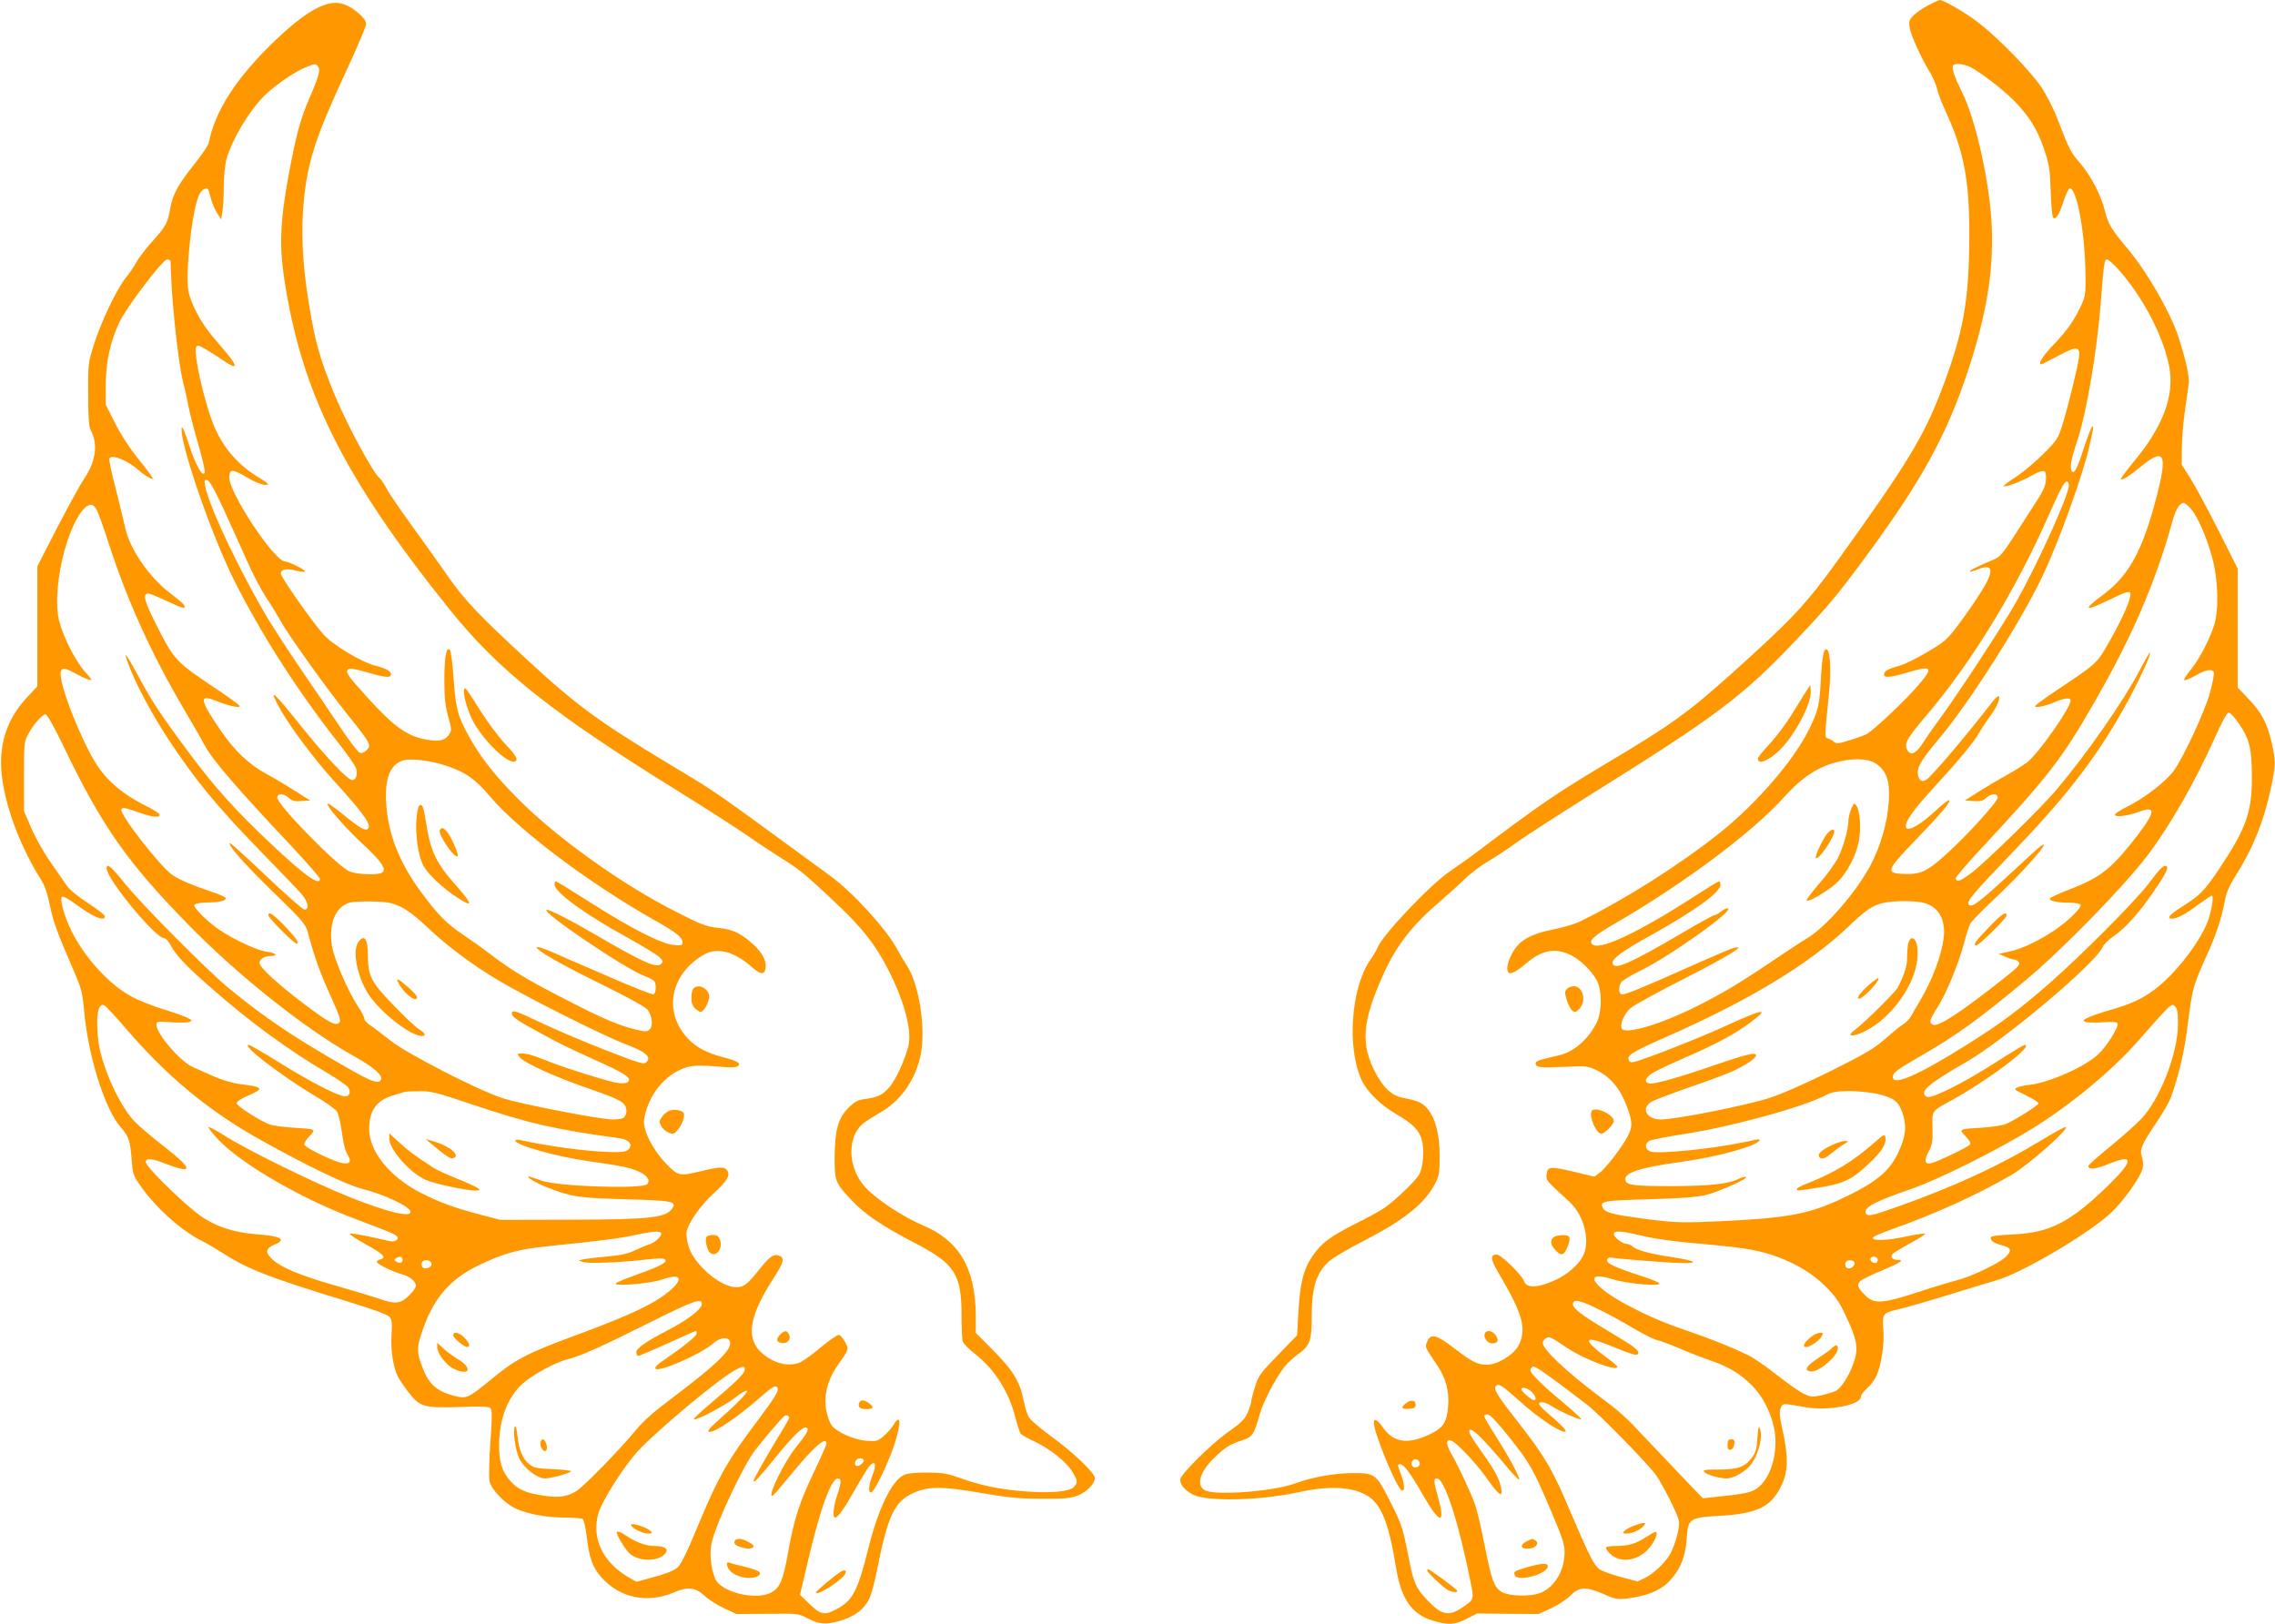 <?xml version="1.0" standalone="no"?>
<!DOCTYPE svg PUBLIC "-//W3C//DTD SVG 20010904//EN"
 "http://www.w3.org/TR/2001/REC-SVG-20010904/DTD/svg10.dtd">
<svg version="1.0" xmlns="http://www.w3.org/2000/svg"
 width="1280pt" height="914pt" viewBox="0 0 1280 914"
 preserveAspectRatio="xMidYMid meet">
<g transform="translate(0,914) scale(0.1,-0.1)"
fill="#ff9800" stroke="none">
<path d="M10850 9111 c-30 -16 -68 -42 -83 -57 -25 -25 -28 -34 -23 -68 8 -45
60 -162 110 -245 19 -31 40 -77 45 -102 5 -24 27 -80 47 -124 102 -221 134
-384 134 -686 0 -382 -32 -560 -160 -894 -97 -253 -196 -415 -574 -940 -185
-257 -258 -335 -596 -639 -250 -225 -347 -295 -710 -511 -286 -171 -365 -225
-724 -495 -47 -36 -119 -87 -159 -114 -113 -77 -379 -358 -407 -430 -4 -12
-24 -45 -44 -74 -104 -155 -128 -485 -47 -666 29 -66 105 -142 194 -194 96
-56 131 -91 147 -148 15 -52 7 -151 -14 -192 -18 -34 -136 -148 -196 -189 -25
-17 -92 -54 -150 -83 -158 -79 -202 -112 -255 -188 -53 -78 -71 -154 -81 -336
l-6 -110 -108 -112 c-100 -102 -110 -117 -129 -179 -12 -37 -21 -74 -21 -82 0
-8 -9 -36 -20 -62 -17 -39 -35 -57 -109 -109 -99 -70 -271 -241 -271 -269 0
-29 28 -61 71 -84 79 -40 372 -34 583 11 175 39 297 35 386 -10 89 -45 132
-149 176 -419 27 -168 89 -257 205 -291 90 -27 121 -25 191 10 l59 30 173 -2
172 -1 71 32 c39 18 88 51 109 72 48 50 88 51 187 8 62 -28 77 -30 130 -25
108 13 184 43 234 92 64 65 96 140 103 243 7 116 14 121 191 131 205 12 283
50 340 166 40 80 42 163 9 313 -18 82 -20 108 -11 128 13 27 5 27 145 3 123
-21 306 14 306 59 0 11 16 32 35 48 19 16 43 49 54 73 27 64 45 183 37 260 -7
82 0 93 74 109 30 6 156 42 280 80 124 38 251 77 283 86 137 38 512 258 640
376 73 66 173 208 183 257 4 17 1 45 -5 62 -14 41 -3 66 82 193 36 53 72 116
81 140 48 135 77 263 96 418 25 196 29 211 104 378 56 123 86 214 106 322 7
38 27 82 61 135 95 150 157 305 195 484 29 139 29 156 4 266 -26 109 -56 165
-131 243 l-59 62 0 334 0 335 -109 217 c-61 120 -132 252 -158 293 l-48 75 1
100 c1 55 9 150 18 210 9 61 18 124 20 142 6 42 -14 133 -58 269 -43 133 -175
363 -281 489 -95 113 -114 145 -131 214 -20 87 -79 202 -140 272 -54 63 -60
74 -125 242 -22 60 -64 142 -92 184 -59 89 -239 275 -351 362 -69 55 -202 132
-223 131 -5 -1 -33 -14 -63 -29z m239 -350 c61 -32 192 -134 252 -197 81 -86
124 -157 160 -264 28 -84 33 -111 37 -235 2 -77 8 -144 14 -150 14 -15 35 19
60 97 12 37 27 68 33 68 41 0 87 -255 89 -495 1 -99 -2 -116 -26 -167 -38 -82
-81 -143 -160 -224 -58 -62 -84 -104 -62 -104 3 0 45 21 93 47 106 57 127 55
118 -11 -9 -60 -64 -284 -94 -380 -23 -73 -30 -84 -106 -160 -45 -45 -115
-104 -155 -130 -41 -26 -72 -50 -69 -52 7 -8 99 26 153 57 62 35 84 37 85 7 3
-54 -6 -77 -60 -160 -31 -48 -87 -135 -124 -193 -55 -85 -75 -109 -105 -122
-93 -39 -144 -64 -139 -69 2 -3 23 3 46 12 87 35 93 -7 17 -127 -29 -47 -85
-128 -124 -180 -67 -89 -79 -100 -179 -159 -59 -35 -128 -69 -154 -76 -62 -16
-89 -31 -89 -49 0 -21 34 -19 130 10 138 41 150 32 71 -62 -73 -88 -268 -272
-304 -287 -18 -8 -61 -23 -97 -34 -53 -17 -68 -18 -80 -8 -8 7 -23 16 -34 20
-21 7 -21 -2 4 246 13 123 9 235 -9 253 -18 18 -29 -31 -36 -164 -8 -150 -15
-180 -68 -286 -86 -174 -293 -414 -502 -581 -225 -179 -537 -377 -788 -499
-27 -13 -90 -32 -141 -42 -140 -28 -203 -65 -241 -142 -26 -50 -32 -93 -15
-104 13 -8 46 10 100 56 84 71 157 86 240 48 55 -24 124 -90 153 -144 32 -59
31 -183 -2 -245 -50 -95 -128 -161 -214 -180 -109 -25 -127 -31 -127 -44 0
-23 26 -26 159 -20 113 6 131 5 172 -13 90 -40 149 -111 189 -228 25 -73 25
-96 -1 -148 -29 -58 -125 -183 -160 -208 l-29 -21 -111 27 c-136 32 -153 31
-157 -13 -4 -35 -7 -31 130 -157 81 -75 117 -221 75 -302 -27 -52 -85 -103
-151 -134 -99 -47 -168 -51 -181 -9 -10 33 -130 150 -154 150 -37 0 -35 -28
10 -103 136 -230 160 -315 114 -407 -28 -54 -118 -110 -179 -110 -53 0 -83 15
-182 91 -103 79 -134 87 -154 39 -13 -32 -16 -26 58 -136 46 -68 66 -142 60
-223 -7 -94 -25 -124 -100 -161 -124 -60 -206 -50 -266 35 -33 47 -52 57 -52
28 0 -58 130 -373 158 -381 18 -6 15 40 -8 98 -17 42 -17 50 -5 50 24 0 55
-41 131 -173 96 -167 129 -171 84 -9 -24 86 -25 102 -5 102 42 0 122 -246 190
-588 19 -94 19 -94 -53 -142 -73 -48 -114 -38 -194 48 -65 69 -75 94 -108 265
-28 141 -35 162 -98 286 -78 156 -85 161 -210 161 -104 0 -231 -23 -328 -59
-121 -44 -443 -69 -504 -38 -53 27 -29 107 57 188 59 56 83 71 151 93 60 20
66 29 101 151 20 69 86 195 137 262 14 19 49 51 76 71 67 47 78 77 78 206 0
171 25 252 98 318 22 20 109 71 193 114 230 118 346 211 405 326 21 41 24 61
24 152 0 157 -40 265 -112 302 -16 8 -55 19 -86 24 -67 11 -114 52 -161 139
-87 165 -78 289 40 553 75 167 163 280 321 415 50 43 114 101 142 129 28 28
87 72 131 98 44 26 119 76 167 111 49 35 238 157 420 271 701 438 846 547
1150 869 172 182 218 237 358 425 338 455 483 717 608 1100 98 302 137 535
129 780 -8 245 -88 612 -169 774 -38 75 -56 127 -51 144 7 18 59 15 102 -7z
m826 -1133 c140 -155 257 -379 290 -552 31 -162 -36 -339 -202 -537 -41 -50
-73 -93 -70 -96 8 -7 47 18 107 67 140 115 158 81 91 -176 -78 -296 -154 -434
-298 -541 -119 -88 -107 -97 36 -28 113 55 125 56 115 13 -9 -45 -62 -156
-127 -268 -60 -104 -64 -107 -289 -257 -65 -43 -117 -82 -118 -87 0 -12 62 1
116 25 51 21 84 25 84 7 0 -41 -179 -296 -243 -347 -21 -16 -73 -49 -115 -72
-42 -23 -113 -65 -157 -93 l-80 -51 49 -3 c38 -3 53 1 70 17 28 27 66 28 66 3
0 -24 -174 -215 -295 -324 -106 -95 -142 -111 -240 -106 -97 5 -91 21 73 191
148 154 199 214 189 224 -4 3 -36 -22 -72 -55 -81 -77 -152 -119 -168 -103
-20 20 28 93 147 222 147 160 231 261 263 318 15 25 39 62 53 81 38 49 62 98
58 118 -3 12 -19 -2 -53 -47 -147 -189 -325 -398 -358 -420 -26 -17 -47 3 -47
44 0 34 27 77 115 182 173 204 464 662 588 923 94 200 226 566 262 727 9 37
18 78 20 91 3 12 2 22 -3 22 -4 0 -25 -54 -47 -120 -38 -121 -59 -158 -71
-126 -8 22 1 69 36 174 51 155 109 500 130 772 17 220 20 240 35 240 7 0 34
-24 60 -52z m-275 -1220 c0 -55 -174 -439 -297 -657 -81 -142 -324 -513 -434
-663 -35 -47 -77 -108 -94 -135 -35 -56 -69 -68 -86 -30 -15 33 2 64 104 184
257 301 501 699 687 1118 75 169 94 205 110 205 6 0 10 -10 10 -22z m686 -130
c40 -47 89 -160 120 -274 35 -127 39 -297 11 -384 -29 -88 -84 -191 -132 -250
-25 -30 -41 -56 -35 -58 5 -2 34 10 64 27 58 33 93 39 102 17 3 -7 -7 -58 -21
-112 -28 -103 -149 -365 -205 -442 -42 -58 -161 -151 -253 -197 -44 -22 -79
-44 -78 -50 3 -16 70 -7 134 16 108 40 96 -4 -46 -182 -119 -147 -180 -192
-352 -258 -54 -21 -101 -43 -102 -48 -5 -13 45 -23 113 -23 29 0 56 -5 60 -11
9 -15 -69 -92 -146 -144 -95 -63 -185 -105 -254 -120 l-61 -13 37 -16 c21 -9
44 -16 51 -16 8 0 20 -6 26 -14 10 -12 -4 -28 -81 -89 -243 -192 -370 -276
-401 -264 -26 10 -21 28 24 98 48 74 120 249 150 363 11 44 27 92 34 107 8 15
69 78 136 140 162 151 337 351 260 297 -10 -7 -88 -78 -173 -157 -171 -158
-213 -190 -230 -173 -17 17 17 57 267 318 302 316 469 537 630 834 66 122 129
259 122 267 -3 2 -28 -42 -57 -97 -93 -177 -298 -471 -470 -675 -90 -106 -399
-408 -479 -468 -61 -46 -81 -53 -88 -31 -2 6 63 82 144 169 379 407 453 503
638 825 212 369 342 670 439 1020 17 62 40 100 61 100 7 0 26 -15 41 -32z
m273 -1213 c58 -85 71 -141 71 -301 0 -195 -33 -288 -185 -515 -83 -123 -105
-146 -207 -211 -72 -45 -91 -68 -57 -68 28 0 73 24 150 81 37 27 70 49 74 49
13 0 -5 -101 -27 -155 -52 -123 -183 -289 -293 -372 -72 -54 -131 -82 -256
-118 -52 -15 -107 -34 -124 -43 -28 -14 -28 -16 -10 -23 11 -4 54 -5 96 -2 52
4 78 2 83 -6 10 -15 -58 -126 -106 -172 -72 -70 -278 -162 -388 -174 -53 -6
-90 -19 -80 -28 3 -3 33 -19 68 -36 34 -17 62 -35 62 -40 0 -11 -134 -95 -183
-116 -19 -8 -79 -17 -134 -21 -133 -8 -133 -8 -94 -48 20 -21 30 -39 26 -46
-9 -14 -177 -95 -219 -106 -37 -9 -42 14 -14 67 20 38 23 57 21 130 -3 99 -6
95 102 154 216 119 475 315 416 315 -4 0 -79 -45 -166 -101 -187 -119 -362
-206 -385 -191 -44 27 5 70 222 195 215 123 731 558 768 647 6 15 35 44 64 63
60 40 139 127 218 242 71 102 91 142 78 150 -15 10 -35 -9 -103 -100 -74 -97
-384 -409 -561 -563 -165 -144 -275 -226 -461 -342 -270 -170 -415 -233 -415
-182 0 26 17 39 175 130 183 106 320 205 570 414 204 169 553 527 687 703 126
166 267 412 379 662 41 92 69 143 79 143 8 0 35 -29 59 -65z m-2036 -228 c54
-41 71 -98 64 -210 -8 -117 -46 -248 -102 -355 -81 -153 -251 -348 -357 -412
-32 -19 -122 -78 -200 -131 -187 -126 -276 -179 -428 -255 -201 -101 -401
-159 -416 -121 -10 28 16 86 53 116 20 16 156 91 304 166 252 129 348 189 276
171 -15 -3 -118 -47 -230 -97 -288 -129 -389 -170 -404 -165 -16 6 -17 40 -3
66 6 11 52 39 103 64 165 79 535 342 499 354 -7 2 -24 -6 -38 -17 -15 -12 -32
-21 -38 -21 -6 0 -92 -47 -191 -106 -284 -166 -370 -204 -382 -167 -8 24 52
69 202 152 259 144 405 249 405 292 0 11 -4 19 -8 19 -5 0 -67 -38 -138 -84
-330 -213 -549 -314 -579 -266 -13 21 19 48 142 119 377 219 763 507 938 702
106 118 199 178 316 204 94 21 169 15 212 -18z m262 -778 c82 -22 123 -94 111
-195 -12 -101 -64 -240 -135 -359 -17 -27 -38 -64 -47 -81 -9 -17 -30 -39 -46
-48 -16 -10 -61 -47 -101 -82 -61 -54 -108 -82 -302 -179 -141 -70 -276 -130
-350 -154 -125 -41 -528 -121 -611 -121 -79 0 -113 63 -53 99 18 11 111 46
208 80 97 33 208 74 246 91 73 33 135 74 135 91 0 19 -51 7 -230 -54 -216 -75
-352 -112 -374 -104 -28 11 -17 36 28 62 24 14 105 52 181 85 168 73 269 127
358 192 122 90 84 85 -148 -22 -143 -65 -434 -179 -499 -196 -19 -4 -27 -2
-32 11 -11 26 21 46 216 132 462 204 796 406 1015 614 106 101 139 123 202
138 54 13 181 13 228 0z m1429 -687 c-2 -161 -99 -412 -203 -525 -31 -33 -111
-104 -178 -159 -68 -55 -123 -104 -123 -109 0 -23 38 -20 112 10 141 58 145
24 11 -109 -222 -218 -337 -278 -550 -287 -89 -4 -123 -9 -123 -18 0 -19 20
-32 68 -44 49 -14 53 -30 15 -66 -38 -36 -194 -110 -273 -130 -36 -9 -135 -39
-220 -67 -191 -63 -244 -67 -290 -23 -48 46 -55 64 -34 85 11 10 65 37 122 60
107 45 130 60 88 60 -29 0 -42 16 -28 33 6 7 52 34 102 62 51 27 87 51 81 53
-6 2 -57 -6 -114 -18 -102 -22 -185 -24 -179 -5 2 6 44 25 95 43 261 93 492
198 686 311 99 59 327 261 303 269 -5 1 -68 -33 -140 -77 -240 -145 -489 -260
-820 -377 -133 -47 -157 -52 -165 -30 -12 31 57 67 256 135 152 52 491 221
690 345 210 131 443 324 585 486 190 216 190 216 209 197 14 -14 17 -34 17
-105z m-1696 -387 c98 -23 123 -41 146 -108 26 -76 18 -138 -28 -232 -47 -95
-116 -153 -271 -230 -211 -104 -319 -127 -695 -146 -252 -12 -287 -11 -480 15
-159 22 -197 32 -211 57 -21 40 -1 43 259 50 173 5 268 12 316 23 75 18 248
95 229 103 -6 2 -25 -3 -41 -11 -55 -29 -164 -40 -372 -41 -213 0 -254 5 -264
30 -16 42 71 73 304 105 155 22 299 55 393 90 56 21 79 45 35 36 -13 -3 -45
-10 -73 -15 -175 -37 -478 -67 -520 -51 -30 12 -33 45 -5 60 11 6 104 24 207
40 258 40 656 150 780 214 40 21 62 25 136 26 48 0 118 -7 155 -15z m-1343
-794 c103 -25 194 -37 411 -56 198 -18 281 -33 380 -70 110 -42 194 -94 267
-166 54 -54 76 -87 111 -161 63 -133 72 -183 50 -253 -23 -76 -73 -157 -106
-173 -16 -7 -53 -18 -83 -25 -49 -10 -59 -9 -97 10 -24 11 -92 59 -153 107
-60 47 -132 97 -160 110 -94 45 -200 88 -325 131 -156 53 -240 90 -366 157
-192 104 -238 192 -71 139 77 -25 275 -43 263 -23 -3 6 -50 25 -104 42 -149
49 -193 70 -190 89 2 9 10 15 18 14 71 -9 248 -23 350 -29 154 -8 154 8 0 31
-124 18 -203 40 -224 60 -8 8 -23 15 -34 15 -24 0 -72 37 -72 56 0 19 38 18
135 -5z m1350 -140 c0 -8 -4 -16 -10 -18 -16 -5 -38 14 -30 26 9 16 40 9 40
-8z m-130 -20 c0 -8 -8 -19 -17 -25 -22 -13 -44 5 -34 29 7 20 51 16 51 -4z
m-1449 -255 c49 -23 139 -72 199 -108 61 -36 125 -68 143 -71 19 -4 80 -27
135 -51 56 -24 127 -51 157 -61 195 -63 317 -190 360 -374 28 -121 -7 -269
-80 -335 -39 -35 -68 -42 -257 -61 l-62 -7 -114 119 c-62 65 -158 166 -213
224 -113 121 -132 138 -269 241 -174 131 -305 255 -305 290 0 10 8 22 18 27
20 11 25 9 120 -55 95 -64 282 -134 282 -106 0 5 -28 29 -63 54 -135 100 -128
126 18 67 128 -52 153 -60 161 -48 10 17 -16 38 -145 115 -167 99 -221 139
-221 164 0 31 36 25 136 -24z m-333 -338 c12 -6 67 -45 122 -86 55 -42 124
-93 152 -115 65 -48 350 -340 391 -399 41 -60 121 -219 128 -256 7 -32 -17
-124 -46 -182 -24 -47 -95 -116 -145 -140 l-41 -20 -94 25 c-52 14 -106 34
-120 43 -32 23 -60 80 -165 326 -99 235 -143 310 -287 494 -125 160 -148 196
-131 213 15 15 34 3 133 -86 107 -97 243 -186 258 -170 7 6 -26 39 -111 112
-20 17 -37 36 -37 42 0 18 33 12 70 -12 44 -29 160 -80 167 -74 2 3 -47 48
-109 100 -109 90 -178 159 -178 176 0 8 11 21 17 21 3 0 14 -5 26 -12z m-36
-130 c23 -22 31 -48 14 -48 -13 0 -71 50 -71 61 0 17 33 9 57 -13z m-122 -260
c115 -146 131 -174 237 -423 61 -146 72 -178 71 -225 -2 -99 -55 -189 -131
-222 -56 -25 -184 -22 -226 5 -40 27 -54 65 -91 252 -19 96 -43 201 -54 233
-22 64 -94 220 -137 294 -31 54 -28 86 7 68 36 -20 138 -129 197 -213 67 -94
88 -108 78 -51 -11 54 -38 105 -119 217 -51 72 -67 101 -59 109 14 14 75 -47
196 -190 43 -52 80 -91 83 -89 7 8 -54 124 -128 240 -38 60 -69 113 -69 118 0
5 9 9 20 9 13 0 54 -43 125 -132z m-507 -141 c4 -20 -25 -34 -40 -19 -15 15
-1 44 19 40 10 -2 19 -11 21 -21z"/>
<path d="M10159 5245 c-14 -22 -50 -80 -80 -129 -30 -48 -84 -121 -121 -161
-38 -40 -68 -78 -68 -83 0 -36 53 -18 115 39 89 82 190 271 183 342 l-3 32
-26 -40z"/>
<path d="M8816 3575 c-13 -14 -13 -21 -1 -63 8 -26 23 -53 32 -60 16 -11 21
-9 42 14 38 45 16 124 -35 124 -12 0 -29 -7 -38 -15z"/>
<path d="M8954 2885 c-13 -33 28 -125 56 -125 18 0 70 53 70 70 0 40 -113 89
-126 55z"/>
<path d="M8752 2183 c-30 -12 -33 -41 -6 -72 33 -40 52 -39 70 4 24 57 19 75
-18 74 -18 0 -39 -3 -46 -6z"/>
<path d="M8354 1636 c-9 -24 15 -56 41 -56 33 0 40 16 21 45 -18 27 -53 33
-62 11z"/>
<path d="M7913 1245 c-34 -24 -28 -37 15 -33 29 2 37 7 37 23 0 25 -24 30 -52
10z"/>
<path d="M8030 302 c0 -10 76 -83 110 -106 26 -17 64 -22 58 -7 -3 9 -155 121
-164 121 -2 0 -4 -4 -4 -8z"/>
<path d="M11188 3919 c-75 -78 -90 -99 -68 -99 15 0 170 153 170 168 0 27 -29
8 -102 -69z"/>
<path d="M10416 4588 c-9 -21 -16 -50 -16 -65 0 -49 -29 -151 -59 -211 -16
-31 -63 -97 -106 -145 -42 -49 -74 -91 -70 -95 10 -10 110 48 165 96 59 52
116 159 130 247 12 69 4 166 -16 192 -12 16 -14 15 -28 -19z"/>
<path d="M10266 4428 c-35 -60 -58 -118 -47 -118 21 0 101 119 101 150 0 25
-31 6 -54 -32z"/>
<path d="M10736 3829 c-3 -17 -6 -54 -6 -81 0 -44 -14 -89 -52 -165 -12 -25
-198 -208 -243 -240 -41 -29 -25 -40 29 -19 157 60 312 263 324 425 5 70 -7
111 -32 111 -7 0 -16 -14 -20 -31z"/>
<path d="M10517 3599 c-49 -43 -76 -79 -57 -79 23 0 120 103 108 115 -2 2 -25
-14 -51 -36z"/>
<path d="M10546 2710 c-122 -107 -224 -169 -378 -230 -32 -12 -58 -26 -58 -31
0 -11 -3 -12 111 6 146 22 196 44 288 131 80 75 105 115 99 154 -3 20 -8 17
-62 -30z"/>
<path d="M10303 2694 c-56 -27 -78 -48 -68 -64 11 -17 33 -11 67 18 18 15 49
38 68 50 33 20 34 22 10 21 -14 0 -48 -11 -77 -25z"/>
<path d="M10200 1624 c-28 -19 -50 -44 -50 -56 0 -27 80 15 100 53 9 15 7 19
-7 19 -10 0 -30 -7 -43 -16z"/>
<path d="M10308 1554 c-8 -9 -44 -35 -79 -58 -66 -42 -81 -69 -42 -74 44 -6
153 86 153 129 0 23 -10 24 -32 3z"/>
<path d="M9888 1048 c-4 -65 -10 -83 -33 -114 -39 -50 -78 -64 -186 -64 -77 0
-90 -2 -80 -14 13 -15 85 -36 126 -36 34 0 93 31 127 67 47 51 79 162 60 213
-7 20 -10 9 -14 -52z"/>
<path d="M9720 1009 c0 -24 4 -30 18 -27 10 2 18 14 20 31 3 22 -1 27 -17 27
-17 0 -21 -6 -21 -31z"/>
<path d="M9196 555 c-21 -7 -46 -21 -55 -29 -14 -15 -13 -16 12 -16 32 0 77
21 96 44 17 20 2 21 -53 1z"/>
<path d="M9260 489 c-54 -36 -99 -49 -167 -49 -28 0 -54 -4 -57 -8 -3 -5 8
-21 23 -36 61 -59 171 -38 230 45 29 39 41 80 24 78 -5 0 -28 -14 -53 -30z"/>
<path d="M8591 467 c-48 -24 -32 -50 23 -40 32 6 46 31 25 44 -18 11 -19 11
-48 -4z"/>
<path d="M8591 320 c-73 -22 -76 -24 -68 -45 15 -38 177 4 185 48 5 23 -33 21
-117 -3z"/>
<path d="M1825 9112 c-73 -25 -162 -90 -277 -200 -217 -208 -337 -393 -373
-574 -3 -15 -39 -69 -80 -120 -93 -117 -123 -171 -137 -250 -14 -82 -25 -103
-104 -190 -36 -40 -74 -91 -86 -112 -11 -22 -38 -62 -61 -90 -52 -66 -136
-242 -179 -376 -32 -103 -33 -108 -32 -280 0 -125 4 -182 14 -200 42 -78 30
-174 -34 -270 -24 -36 -94 -163 -155 -281 l-111 -216 0 -338 0 -337 -59 -64
c-96 -102 -145 -224 -145 -364 -1 -179 90 -446 222 -656 23 -35 38 -78 52
-146 19 -95 42 -157 136 -373 41 -96 48 -122 56 -210 21 -258 115 -562 206
-667 46 -52 54 -76 62 -175 6 -86 9 -97 46 -150 85 -125 231 -257 351 -317 29
-14 84 -47 123 -72 133 -86 264 -136 682 -264 151 -46 239 -78 250 -91 13 -15
15 -33 11 -98 -6 -89 9 -186 37 -241 11 -19 39 -61 64 -92 60 -76 84 -82 288
-76 124 4 160 3 169 -8 8 -10 8 -61 -2 -191 -7 -98 -9 -195 -5 -217 9 -48 87
-129 151 -157 68 -30 170 -49 270 -49 50 0 96 -4 103 -8 7 -5 17 -47 23 -98
14 -123 33 -175 84 -232 105 -116 257 -147 408 -83 77 33 119 28 171 -19 23
-22 73 -54 111 -71 l68 -32 173 1 c169 2 175 2 223 -23 71 -37 106 -40 189
-16 81 25 132 63 162 122 11 21 31 95 45 166 61 307 98 384 206 432 82 37 162
37 374 0 158 -27 216 -33 345 -33 127 -1 164 2 202 17 52 20 98 67 98 99 0 29
-125 148 -250 238 -56 41 -110 87 -120 103 -10 16 -23 55 -29 88 -23 117 -58
174 -185 302 l-86 86 0 98 c-1 264 -93 422 -297 507 -110 46 -267 150 -325
215 -101 112 -104 289 -7 362 19 14 60 40 91 58 117 66 201 187 229 329 28
147 -9 388 -76 494 -19 29 -45 73 -58 98 -64 116 -247 317 -377 412 -689 504
-625 460 -905 628 -399 241 -521 330 -800 588 -262 241 -353 337 -440 462 -44
63 -135 192 -203 285 -68 94 -135 191 -147 216 -13 25 -31 51 -39 58 -40 34
-186 305 -256 476 -80 196 -105 283 -141 500 -37 217 -47 420 -29 591 22 221
69 361 241 731 60 129 109 245 109 258 0 14 -14 35 -35 54 -73 64 -128 78
-200 53z m-36 -346 c15 -18 8 -48 -45 -171 -56 -131 -77 -209 -121 -445 -46
-252 -52 -385 -25 -570 96 -648 335 -1126 931 -1869 277 -345 580 -586 1291
-1026 140 -87 311 -197 380 -244 69 -48 160 -108 202 -134 95 -59 128 -86 297
-245 153 -144 226 -237 298 -378 92 -179 135 -345 114 -430 -21 -82 -70 -189
-106 -231 -38 -45 -66 -58 -140 -68 -40 -6 -57 -15 -91 -49 -58 -57 -77 -126
-78 -276 -1 -135 3 -147 96 -245 72 -78 174 -146 357 -241 222 -115 261 -175
261 -403 0 -69 3 -136 6 -149 4 -12 35 -45 71 -72 110 -87 189 -212 225 -354
11 -44 25 -87 31 -94 6 -8 38 -26 71 -41 87 -40 182 -114 216 -168 35 -55 36
-67 11 -92 -27 -27 -143 -36 -297 -22 -133 12 -230 33 -354 77 -62 22 -93 27
-175 27 -67 0 -110 -4 -130 -14 -68 -32 -145 -192 -201 -419 -57 -229 -87
-287 -172 -333 -72 -39 -93 -36 -157 26 l-54 52 35 148 c76 331 139 507 179
507 20 0 19 -26 -5 -95 -20 -59 -27 -125 -12 -125 17 0 51 48 113 158 35 62
72 122 82 133 32 34 40 8 17 -50 -23 -59 -27 -105 -7 -99 18 6 92 159 127 262
41 124 40 189 -3 117 -9 -16 -33 -43 -53 -61 -35 -30 -41 -32 -98 -28 -71 5
-170 49 -198 88 -10 14 -23 51 -29 83 -16 77 7 171 59 246 72 104 69 96 47
138 -11 21 -27 39 -35 41 -8 1 -55 -31 -104 -72 -49 -42 -105 -81 -124 -87
-51 -17 -115 -6 -170 30 -132 84 -123 212 33 452 55 86 61 111 28 123 -28 11
-51 -4 -102 -67 -76 -96 -96 -112 -142 -111 -89 3 -236 130 -265 231 -9 30
-14 67 -11 82 11 52 79 148 152 215 77 69 97 105 75 131 -16 20 -42 19 -142
-5 -126 -30 -131 -29 -198 39 -78 80 -135 193 -126 251 19 121 98 231 201 279
55 26 97 29 225 18 54 -5 90 -4 100 2 23 16 1 30 -77 50 -96 25 -157 57 -205
109 -137 149 -97 359 91 469 75 44 169 20 270 -68 53 -47 75 -47 79 0 4 41
-29 95 -90 144 -64 52 -101 67 -182 76 -64 7 -94 19 -237 92 -304 155 -659
409 -880 629 -149 149 -233 260 -305 402 -42 83 -51 126 -63 297 -6 74 -14
138 -20 144 -20 20 -31 -43 -31 -170 0 -97 5 -143 21 -204 21 -73 21 -80 5
-103 -22 -34 -56 -41 -129 -28 -109 21 -180 72 -330 237 -111 123 -124 142
-109 157 9 9 35 5 105 -15 106 -31 137 -33 137 -12 0 18 -27 33 -89 49 -81 21
-246 121 -295 180 -73 85 -236 319 -236 338 0 24 31 31 84 17 26 -6 49 -9 52
-6 8 7 -90 57 -112 57 -59 0 -314 384 -314 473 0 48 18 49 95 3 56 -34 111
-53 122 -42 3 3 -16 18 -42 33 -126 74 -215 177 -267 311 -51 131 -109 390
-95 426 6 16 11 15 55 -10 26 -15 69 -42 96 -61 79 -54 88 -42 26 34 -22 26
-62 74 -90 107 -60 72 -114 174 -129 243 -20 99 19 463 60 548 15 32 47 45 53
23 2 -7 9 -31 15 -53 6 -22 21 -56 33 -75 l22 -35 7 40 c4 22 8 88 8 146 1 66
7 126 17 160 32 106 117 250 202 341 53 57 178 144 241 169 57 22 56 22 70 5z
m-829 -1098 c2 -191 41 -561 70 -678 11 -41 24 -102 30 -135 6 -33 30 -127 54
-210 24 -82 41 -156 38 -164 -11 -30 -50 38 -88 155 -24 75 -40 110 -42 96
-12 -81 165 -597 295 -857 152 -303 357 -623 580 -907 55 -69 103 -138 107
-153 9 -35 -1 -65 -22 -65 -26 0 -153 135 -289 305 -163 204 -190 225 -110 83
55 -96 192 -278 292 -388 167 -183 217 -252 196 -273 -15 -15 -43 0 -139 78
-45 37 -85 66 -88 63 -11 -11 91 -129 195 -226 110 -102 138 -145 110 -163
-26 -16 -152 -10 -187 9 -79 42 -402 374 -402 413 0 26 37 25 66 -2 17 -16 32
-20 70 -17 l49 3 -80 51 c-44 28 -118 73 -165 98 -102 56 -180 131 -259 246
-119 174 -124 206 -23 165 66 -27 132 -41 131 -29 0 5 -53 44 -117 87 -250
167 -251 168 -363 392 -58 116 -67 155 -34 155 7 0 51 -18 98 -40 47 -22 90
-40 96 -40 26 0 6 23 -63 75 -122 90 -235 252 -261 373 -9 42 -35 146 -56 230
-22 84 -37 157 -34 162 16 25 103 -10 170 -70 32 -28 75 -53 75 -43 0 5 -36
54 -80 108 -51 63 -100 139 -133 204 l-52 104 0 111 c0 125 26 246 76 351 40
86 245 355 269 355 11 0 20 -6 20 -12z m298 -1393 c40 -88 100 -219 132 -292
32 -73 81 -165 107 -205 27 -40 64 -100 82 -133 47 -84 251 -369 377 -527 129
-161 135 -172 107 -199 -13 -14 -27 -19 -39 -15 -11 4 -63 73 -117 154 -54 81
-143 212 -198 292 -55 80 -139 208 -187 285 -155 253 -346 651 -367 768 -7 34
-5 39 11 35 12 -2 41 -52 92 -163z m-714 -4 c9 -16 39 -100 67 -187 106 -327
239 -620 424 -935 53 -90 106 -182 117 -204 39 -76 186 -247 491 -570 86 -92
157 -174 157 -181 0 -43 -89 21 -275 197 -196 184 -315 316 -455 504 -165 221
-215 297 -289 435 -74 138 -91 158 -57 68 39 -105 128 -272 216 -407 158 -242
282 -391 540 -656 102 -104 200 -207 218 -228 37 -43 44 -90 13 -85 -10 2
-108 88 -216 191 -109 103 -200 186 -202 183 -12 -12 79 -115 245 -277 157
-152 181 -180 192 -219 39 -145 69 -230 127 -358 55 -122 63 -146 52 -157 -21
-20 -56 -2 -194 102 -151 114 -255 209 -255 234 0 22 28 39 64 39 45 0 28 17
-22 24 -56 7 -186 68 -270 125 -71 49 -147 126 -138 140 4 6 35 11 69 12 71 1
109 10 107 24 0 6 -35 22 -78 36 -115 39 -178 66 -222 95 -65 43 -297 340
-287 368 5 15 18 12 109 -20 72 -25 117 -27 103 -4 -4 6 -34 24 -68 42 -145
72 -235 151 -299 261 -77 132 -172 370 -185 464 -8 57 10 63 78 25 30 -17 65
-33 79 -37 22 -7 19 -1 -23 46 -53 60 -120 192 -144 284 -41 160 32 504 132
624 33 39 60 40 79 2z m-190 -1324 c219 -457 363 -662 715 -1020 283 -288 659
-585 930 -735 100 -56 154 -102 145 -126 -11 -29 -48 -17 -194 67 -303 173
-461 280 -662 445 -121 100 -475 456 -579 582 -86 107 -109 126 -109 93 0 -60
275 -393 324 -393 9 0 24 -17 35 -37 30 -58 82 -114 225 -239 220 -194 439
-354 659 -483 59 -35 112 -72 118 -83 14 -25 5 -48 -19 -48 -37 0 -199 83
-363 186 -92 57 -172 104 -180 104 -43 0 181 -172 369 -285 62 -36 119 -77
127 -89 8 -12 19 -55 25 -95 14 -97 20 -121 38 -153 24 -41 6 -55 -50 -39 -61
19 -190 83 -196 99 -2 7 10 29 28 47 40 41 39 41 -90 49 -52 3 -111 11 -130
17 -52 18 -184 102 -188 119 -2 10 20 25 63 44 93 40 88 49 -43 65 -46 6 -102
23 -155 46 -45 20 -95 43 -112 50 -70 30 -205 187 -205 239 0 18 6 19 83 13
45 -3 91 -2 102 2 18 7 18 9 -10 23 -17 9 -77 30 -135 48 -58 18 -136 48 -175
69 -127 66 -270 222 -345 376 -40 84 -65 174 -51 188 5 5 37 -12 72 -38 102
-75 169 -104 169 -72 0 8 -43 41 -95 75 -57 37 -104 75 -120 99 -15 21 -56 81
-92 133 -37 52 -85 138 -107 190 l-41 95 0 195 c0 183 1 198 23 237 28 54 80
113 98 113 9 0 48 -69 98 -173z m2146 -113 c113 -35 174 -77 256 -175 159
-188 552 -485 919 -693 134 -76 165 -101 165 -129 0 -17 -5 -19 -50 -15 -70 7
-237 92 -467 238 -103 66 -191 120 -195 120 -4 0 -8 -8 -8 -17 0 -44 171 -168
415 -302 83 -46 161 -94 175 -107 22 -22 23 -25 9 -39 -25 -25 -98 7 -369 165
-133 78 -254 140 -272 140 -52 0 447 -338 556 -376 22 -8 44 -20 48 -27 12
-19 9 -67 -5 -73 -7 -2 -123 43 -257 102 -135 58 -280 121 -322 140 -43 18
-78 29 -78 23 0 -18 124 -90 366 -209 158 -78 249 -129 259 -144 25 -37 30
-90 11 -108 -14 -15 -22 -15 -74 -3 -98 23 -188 61 -399 170 -213 109 -300
161 -423 254 -41 32 -110 81 -152 109 -95 64 -139 108 -234 235 -124 166 -189
327 -201 502 -9 143 21 222 93 245 42 13 148 2 234 -26z m-248 -796 c37 -17
90 -57 149 -113 112 -107 256 -215 403 -302 157 -94 591 -312 715 -359 114
-43 148 -72 118 -101 -14 -15 -34 -9 -229 67 -117 45 -278 114 -357 151 -150
72 -171 79 -171 55 0 -19 31 -40 170 -115 114 -62 139 -74 359 -174 117 -54
149 -79 121 -98 -8 -5 -32 -7 -53 -4 -54 8 -318 91 -412 130 -74 30 -108 39
-144 36 -11 -1 -10 -6 5 -23 28 -31 197 -108 364 -166 180 -62 215 -79 229
-108 11 -25 5 -54 -13 -66 -6 -4 -32 -8 -58 -8 -71 0 -521 87 -623 121 -143
47 -542 253 -628 323 -40 32 -89 69 -109 83 -21 13 -38 31 -38 40 0 9 -16 41
-37 71 -55 84 -130 257 -144 333 -22 125 16 224 96 249 16 5 75 8 130 7 84 -2
109 -7 157 -29z m-1543 -687 c234 -272 466 -464 761 -628 263 -147 482 -252
570 -274 122 -30 270 -101 270 -129 0 -33 -131 -1 -335 80 -217 87 -589 270
-723 356 -40 25 -76 44 -79 41 -3 -4 23 -36 58 -73 130 -136 465 -330 764
-442 204 -77 232 -89 241 -103 9 -15 -16 -29 -41 -24 -11 2 -64 14 -117 26
-53 11 -102 19 -109 17 -7 -2 32 -29 86 -59 102 -56 122 -76 86 -86 -12 -3
-21 -9 -21 -14 0 -12 86 -54 138 -69 47 -12 82 -41 82 -66 0 -9 -17 -34 -39
-55 -46 -46 -77 -50 -167 -18 -32 11 -144 45 -249 75 -204 58 -313 105 -359
153 -35 36 -30 56 19 77 68 28 37 48 -92 57 -148 11 -261 51 -353 126 -114 92
-280 259 -280 281 0 23 35 21 98 -4 173 -67 174 -40 5 92 -71 55 -146 119
-169 144 -89 96 -189 325 -202 461 -13 132 -1 203 34 190 8 -3 63 -62 123
-132z m1946 -426 c319 -107 466 -141 827 -190 57 -7 81 -36 54 -64 -14 -13
-35 -16 -109 -14 -131 4 -340 32 -504 68 -13 3 -23 1 -23 -4 0 -26 235 -91
420 -117 165 -23 222 -34 272 -56 49 -21 69 -51 49 -72 -30 -29 -504 -13 -595
20 -22 8 -50 18 -61 21 -44 11 27 -34 96 -60 136 -53 170 -58 436 -66 264 -7
290 -12 267 -49 -35 -55 -119 -65 -574 -66 l-395 -1 -110 29 c-147 38 -232 69
-339 124 -175 90 -291 235 -289 362 2 102 41 157 133 185 30 9 60 18 65 20 6
2 43 4 84 4 66 1 96 -6 296 -74z m1065 -728 c0 -19 -40 -53 -70 -61 -14 -4
-48 -19 -77 -32 -38 -19 -78 -28 -155 -35 -57 -5 -116 -12 -133 -15 l-30 -7
25 -9 c28 -10 217 -3 358 14 65 7 96 8 104 0 15 -15 -23 -36 -153 -83 -63 -22
-118 -45 -124 -51 -18 -19 193 -2 259 21 103 36 126 9 49 -59 -85 -74 -220
-139 -538 -256 -277 -103 -335 -133 -483 -256 -119 -97 -127 -101 -197 -83
-105 28 -146 68 -185 178 -26 74 -25 96 9 195 62 179 155 285 315 362 140 67
219 89 381 106 295 30 413 45 495 63 106 23 150 26 150 8z m-1455 -147 c0 -18
-16 -22 -35 -10 -13 9 -13 11 0 20 19 12 35 8 35 -10z m163 -22 c4 -19 -35
-35 -50 -20 -6 6 -8 18 -4 27 8 21 50 16 54 -7z m1520 -230 c-4 -28 -80 -86
-183 -140 -129 -67 -185 -105 -185 -128 0 -11 5 -20 11 -20 7 0 81 32 166 70
85 39 156 70 159 70 2 0 4 -6 4 -14 0 -14 -77 -77 -178 -145 -45 -30 -61 -46
-53 -54 20 -20 257 83 325 144 41 36 89 38 94 3 6 -43 -86 -131 -323 -309
-108 -81 -167 -133 -210 -186 -82 -101 -291 -315 -332 -340 -50 -31 -96 -38
-171 -28 -109 15 -157 35 -200 84 -47 53 -64 108 -64 200 0 147 48 272 131
347 59 53 185 121 256 139 70 17 193 72 468 210 244 122 291 138 285 97z m242
-367 c0 -20 -54 -73 -198 -194 -52 -44 -91 -81 -88 -84 10 -10 170 74 230 120
32 26 63 44 69 40 9 -6 -66 -82 -179 -182 -27 -24 -44 -45 -37 -48 26 -10 146
69 276 181 88 77 101 84 112 66 9 -14 -16 -56 -103 -172 -179 -237 -230 -327
-347 -609 -59 -143 -93 -212 -113 -230 -19 -17 -63 -35 -130 -53 l-101 -28
-47 27 c-143 84 -206 219 -168 356 21 74 146 270 227 357 120 127 467 415 551
456 40 20 46 20 46 -3z m250 -270 c0 -4 -23 -46 -52 -92 -69 -113 -148 -252
-148 -262 0 -16 21 6 124 132 105 129 157 178 176 166 14 -8 -2 -36 -62 -110
-68 -84 -169 -295 -129 -271 6 4 46 51 90 104 133 164 211 234 211 189 0 -8
-31 -79 -69 -158 -84 -176 -113 -266 -146 -451 -29 -162 -46 -203 -96 -230
-84 -47 -283 2 -315 77 -26 64 -34 151 -18 211 31 119 174 421 241 511 48 62
153 186 167 195 11 7 26 1 26 -11z m420 -240 c0 -12 -23 -31 -37 -31 -16 0
-17 22 -2 37 11 11 39 7 39 -6z"/>
<path d="M2610 5247 c0 -37 29 -128 56 -174 76 -131 221 -257 240 -209 4 11
-16 40 -63 89 -38 40 -102 126 -142 190 -40 65 -77 120 -82 123 -5 3 -9 -6 -9
-19z"/>
<path d="M3902 3578 c-7 -7 -12 -31 -12 -53 0 -40 11 -58 47 -79 17 -9 53 50
53 86 0 43 -59 75 -88 46z"/>
<path d="M3771 2891 c-13 -3 -34 -19 -45 -34 -19 -26 -19 -30 -5 -55 8 -15 27
-31 43 -37 25 -9 31 -6 52 20 26 33 41 83 28 95 -15 13 -48 18 -73 11z"/>
<path d="M3975 2179 c-10 -16 3 -75 20 -89 34 -28 74 25 56 73 -8 21 -17 27
-40 27 -16 0 -33 -5 -36 -11z"/>
<path d="M4389 1629 c-25 -25 -21 -43 11 -47 31 -5 53 23 39 49 -13 24 -24 24
-50 -2z"/>
<path d="M4834 1245 c-9 -23 5 -35 42 -35 39 0 44 12 12 34 -28 20 -47 20 -54
1z"/>
<path d="M4734 297 c-30 -16 -143 -110 -143 -119 -2 -21 115 48 153 90 24 27
18 44 -10 29z"/>
<path d="M1510 3989 c0 -15 144 -159 159 -159 19 0 -3 32 -72 104 -62 63 -87
79 -87 55z"/>
<path d="M2344 4543 c-10 -95 9 -224 40 -278 30 -51 108 -123 190 -177 94 -61
87 -38 -28 92 -84 95 -121 170 -141 285 -22 134 -25 145 -40 145 -9 0 -16 -21
-21 -67z"/>
<path d="M2475 4470 c-14 -22 83 -165 100 -148 8 8 -39 115 -62 140 -18 20
-29 23 -38 8z"/>
<path d="M2016 3838 c-35 -49 -7 -191 55 -290 65 -101 237 -238 302 -238 27 0
20 16 -17 39 -19 12 -84 73 -145 137 -122 126 -141 163 -141 273 0 98 -20 127
-54 79z"/>
<path d="M2247 3599 c28 -48 83 -93 97 -79 8 9 -3 24 -44 61 -64 56 -78 62
-53 18z"/>
<path d="M2190 2733 c0 -61 115 -192 205 -233 46 -21 227 -60 277 -60 30 1 32
2 15 15 -11 7 -65 32 -120 54 -56 23 -114 49 -128 59 -110 72 -141 95 -191
141 l-58 53 0 -29z"/>
<path d="M2422 2707 c83 -70 110 -88 125 -85 50 10 -13 67 -104 94 l-48 14 27
-23z"/>
<path d="M2550 1626 c0 -16 60 -66 78 -66 20 0 13 23 -15 52 -29 30 -63 37
-63 14z"/>
<path d="M2460 1558 c0 -35 51 -101 93 -121 88 -42 109 2 25 53 -29 18 -68 46
-85 63 l-33 31 0 -26z"/>
<path d="M2897 1112 c-13 -20 2 -132 24 -178 25 -54 101 -114 144 -114 34 0
135 27 148 40 5 4 -39 9 -97 12 -86 3 -110 7 -133 24 -40 29 -64 83 -71 162
-5 41 -10 62 -15 54z"/>
<path d="M3040 1016 c0 -27 24 -53 34 -37 10 16 -5 61 -20 61 -8 0 -14 -10
-14 -24z"/>
<path d="M3550 559 c0 -16 63 -49 95 -49 26 0 28 2 14 15 -20 20 -109 48 -109
34z"/>
<path d="M3470 515 c0 -15 42 -85 67 -112 44 -47 149 -55 196 -15 37 32 16 52
-56 52 -44 0 -108 25 -157 60 -27 19 -50 26 -50 15z"/>
<path d="M4135 470 c-10 -16 3 -29 41 -39 34 -10 64 -6 64 8 0 11 -57 41 -78
41 -12 0 -24 -4 -27 -10z"/>
<path d="M4090 340 c0 -43 59 -80 128 -80 44 0 71 21 50 37 -7 5 -42 17 -78
26 -36 8 -73 18 -82 22 -11 4 -18 3 -18 -5z"/>
</g>
</svg>
